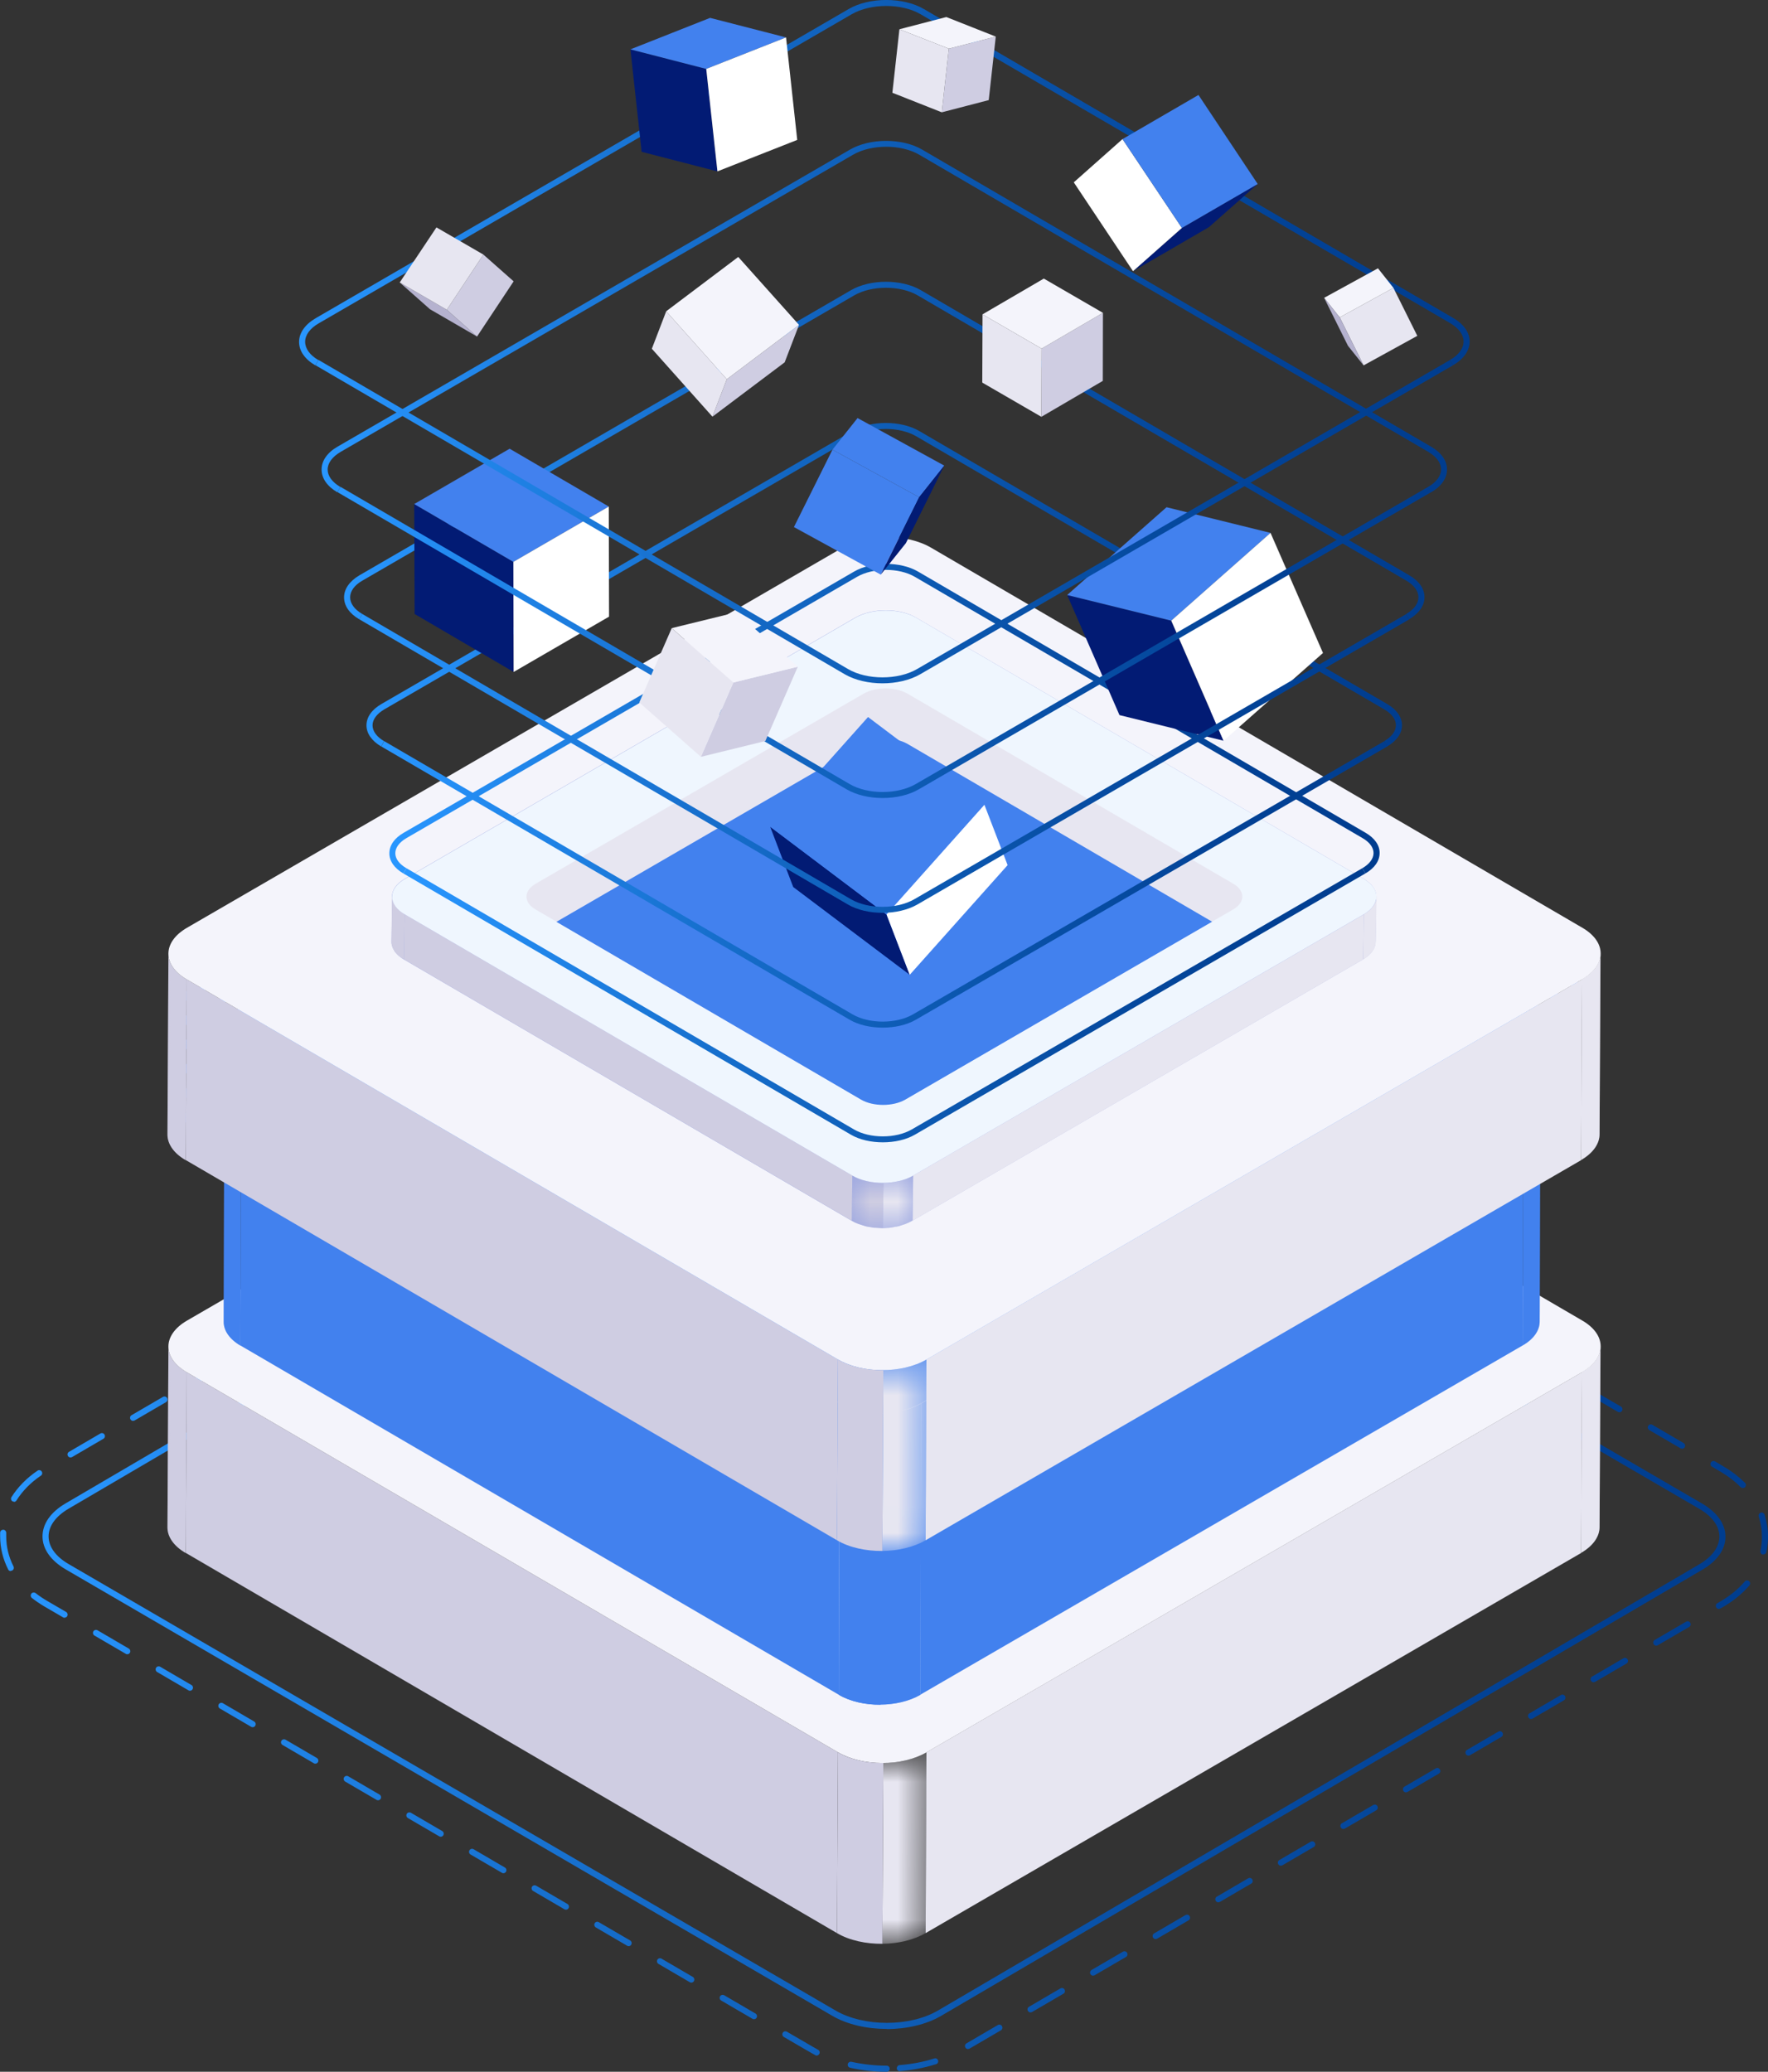<svg width="64" height="75" viewBox="0 0 64 75" fill="none" xmlns="http://www.w3.org/2000/svg">
<rect x="0" y="0" width="64" height="75" fill="#333333" stroke="none"/>
<g clip-path="url(#clip0_914_4564)">
<path d="M32.097 75C31.648 75 31.198 74.95 30.773 74.854C30.713 74.839 30.678 74.784 30.688 74.724C30.703 74.664 30.758 74.628 30.818 74.638C31.228 74.729 31.657 74.779 32.097 74.779C32.157 74.779 32.207 74.829 32.207 74.889C32.207 74.95 32.157 75 32.097 75ZM32.572 74.98C32.517 74.98 32.467 74.935 32.462 74.879C32.462 74.819 32.502 74.764 32.562 74.759C33.002 74.724 33.427 74.644 33.822 74.518C33.882 74.498 33.942 74.533 33.957 74.588C33.977 74.644 33.942 74.709 33.887 74.724C33.472 74.854 33.032 74.94 32.577 74.975C32.577 74.975 32.572 74.975 32.567 74.975L32.572 74.98ZM29.563 74.413C29.563 74.413 29.528 74.413 29.513 74.397C29.463 74.372 29.408 74.342 29.358 74.312L28.374 73.74C28.324 73.71 28.304 73.645 28.334 73.589C28.364 73.539 28.429 73.519 28.484 73.549L29.468 74.121C29.518 74.151 29.563 74.177 29.613 74.202C29.668 74.232 29.688 74.297 29.658 74.352C29.638 74.388 29.598 74.413 29.563 74.413ZM35.041 74.177C35.001 74.177 34.966 74.157 34.946 74.121C34.916 74.071 34.931 74.001 34.986 73.971L36.121 73.308C36.171 73.278 36.241 73.293 36.271 73.348C36.301 73.399 36.286 73.469 36.231 73.499L35.096 74.162C35.096 74.162 35.061 74.177 35.041 74.177ZM27.294 73.097C27.294 73.097 27.259 73.097 27.239 73.082L26.105 72.42C26.055 72.39 26.035 72.324 26.065 72.269C26.095 72.219 26.16 72.199 26.215 72.229L27.349 72.892C27.399 72.922 27.419 72.987 27.389 73.042C27.369 73.077 27.334 73.097 27.294 73.097ZM37.305 72.851C37.265 72.851 37.23 72.831 37.21 72.796C37.18 72.746 37.195 72.676 37.25 72.646L38.385 71.983C38.435 71.953 38.505 71.968 38.535 72.023C38.565 72.073 38.55 72.144 38.495 72.174L37.36 72.836C37.36 72.836 37.325 72.851 37.305 72.851ZM25.025 71.772C25.025 71.772 24.99 71.772 24.97 71.757L23.836 71.094C23.786 71.064 23.766 70.999 23.796 70.944C23.826 70.894 23.891 70.874 23.945 70.904L25.08 71.566C25.13 71.597 25.15 71.662 25.12 71.717C25.1 71.752 25.065 71.772 25.025 71.772ZM39.569 71.521C39.529 71.521 39.495 71.501 39.474 71.466C39.444 71.416 39.459 71.346 39.514 71.315L40.649 70.653C40.699 70.623 40.769 70.638 40.799 70.693C40.829 70.743 40.814 70.813 40.759 70.844L39.624 71.506C39.624 71.506 39.589 71.521 39.569 71.521ZM22.756 70.452C22.756 70.452 22.721 70.452 22.701 70.437L21.567 69.774C21.517 69.744 21.497 69.679 21.526 69.624C21.556 69.573 21.621 69.553 21.676 69.584L22.811 70.246C22.861 70.276 22.881 70.342 22.851 70.397C22.831 70.432 22.796 70.452 22.756 70.452ZM41.834 70.196C41.794 70.196 41.759 70.176 41.739 70.141C41.709 70.091 41.724 70.02 41.779 69.99L42.913 69.328C42.963 69.297 43.033 69.312 43.063 69.368C43.093 69.418 43.078 69.488 43.023 69.518L41.889 70.181C41.889 70.181 41.853 70.196 41.834 70.196ZM20.487 69.132C20.487 69.132 20.452 69.132 20.432 69.117L19.297 68.454C19.247 68.424 19.227 68.359 19.257 68.303C19.287 68.253 19.352 68.233 19.407 68.263L20.542 68.926C20.592 68.956 20.612 69.021 20.582 69.077C20.562 69.112 20.527 69.132 20.487 69.132ZM44.103 68.866C44.063 68.866 44.028 68.846 44.008 68.811C43.978 68.76 43.993 68.69 44.048 68.66L45.182 67.997C45.232 67.967 45.302 67.982 45.332 68.037C45.362 68.088 45.347 68.158 45.292 68.188L44.158 68.851C44.158 68.851 44.123 68.866 44.103 68.866ZM18.223 67.812C18.223 67.812 18.188 67.812 18.168 67.796L17.033 67.134C16.983 67.104 16.963 67.039 16.993 66.983C17.023 66.933 17.088 66.913 17.143 66.943L18.278 67.606C18.328 67.636 18.348 67.701 18.318 67.756C18.298 67.791 18.263 67.812 18.223 67.812ZM46.367 67.54C46.327 67.54 46.292 67.52 46.272 67.485C46.242 67.435 46.257 67.365 46.312 67.335L47.446 66.672C47.496 66.642 47.566 66.657 47.596 66.712C47.626 66.767 47.611 66.833 47.556 66.863L46.422 67.525C46.422 67.525 46.387 67.54 46.367 67.54ZM15.954 66.491C15.954 66.491 15.919 66.491 15.899 66.476L14.764 65.814C14.714 65.784 14.694 65.718 14.724 65.663C14.754 65.613 14.819 65.593 14.874 65.623L16.009 66.286C16.059 66.316 16.079 66.381 16.049 66.436C16.029 66.471 15.994 66.491 15.954 66.491ZM48.631 66.21C48.591 66.21 48.556 66.19 48.536 66.155C48.506 66.105 48.521 66.035 48.576 66.004L49.711 65.342C49.76 65.312 49.83 65.327 49.86 65.382C49.89 65.432 49.875 65.502 49.82 65.533L48.686 66.195C48.686 66.195 48.651 66.21 48.631 66.21ZM13.684 65.171C13.684 65.171 13.65 65.171 13.63 65.156L12.495 64.494C12.445 64.463 12.425 64.398 12.455 64.343C12.485 64.293 12.55 64.273 12.605 64.303L13.739 64.965C13.79 64.996 13.809 65.061 13.78 65.116C13.759 65.151 13.725 65.171 13.684 65.171ZM50.895 64.885C50.855 64.885 50.82 64.865 50.8 64.83C50.77 64.78 50.785 64.709 50.84 64.679L51.975 64.017C52.025 63.987 52.094 64.002 52.124 64.057C52.154 64.107 52.139 64.177 52.084 64.207L50.95 64.87C50.95 64.87 50.915 64.885 50.895 64.885ZM11.415 63.846C11.415 63.846 11.38 63.846 11.36 63.831L10.226 63.168C10.176 63.138 10.156 63.073 10.186 63.018C10.216 62.968 10.281 62.947 10.336 62.978L11.47 63.64C11.52 63.67 11.54 63.736 11.51 63.791C11.49 63.826 11.455 63.846 11.415 63.846ZM53.159 63.555C53.119 63.555 53.084 63.535 53.064 63.5C53.034 63.449 53.049 63.379 53.104 63.349L54.239 62.686C54.289 62.656 54.359 62.671 54.389 62.727C54.419 62.777 54.404 62.847 54.349 62.877L53.214 63.54C53.214 63.54 53.179 63.555 53.159 63.555ZM9.146 62.526C9.146 62.526 9.111 62.526 9.091 62.511L7.957 61.848C7.907 61.818 7.887 61.753 7.917 61.698C7.947 61.647 8.012 61.627 8.067 61.657L9.201 62.32C9.251 62.35 9.271 62.415 9.241 62.471C9.221 62.506 9.186 62.526 9.146 62.526ZM55.423 62.23C55.383 62.23 55.348 62.21 55.328 62.174C55.298 62.124 55.313 62.054 55.368 62.024L56.503 61.361C56.553 61.331 56.623 61.346 56.653 61.401C56.683 61.452 56.668 61.522 56.613 61.552L55.478 62.215C55.478 62.215 55.443 62.23 55.423 62.23ZM6.877 61.206C6.877 61.206 6.842 61.206 6.822 61.191L5.688 60.528C5.638 60.498 5.618 60.433 5.648 60.377C5.678 60.327 5.743 60.307 5.798 60.337L6.932 61C6.982 61.03 7.002 61.095 6.972 61.15C6.952 61.185 6.917 61.206 6.877 61.206ZM57.687 60.899C57.647 60.899 57.612 60.879 57.592 60.844C57.562 60.794 57.577 60.724 57.632 60.694L58.767 60.031C58.817 60.001 58.887 60.016 58.917 60.071C58.947 60.121 58.932 60.192 58.877 60.222L57.742 60.884C57.742 60.884 57.707 60.899 57.687 60.899ZM4.608 59.885C4.608 59.885 4.573 59.885 4.553 59.87L3.419 59.208C3.369 59.178 3.349 59.112 3.379 59.057C3.409 59.007 3.474 58.987 3.529 59.017L4.663 59.68C4.713 59.71 4.733 59.775 4.703 59.83C4.683 59.865 4.648 59.885 4.608 59.885ZM59.956 59.574C59.916 59.574 59.882 59.554 59.861 59.519C59.831 59.469 59.846 59.398 59.901 59.368L61.036 58.706C61.086 58.676 61.156 58.691 61.186 58.746C61.216 58.796 61.201 58.866 61.146 58.897L60.011 59.559C60.011 59.559 59.977 59.574 59.956 59.574ZM2.339 58.565C2.339 58.565 2.304 58.565 2.284 58.55L1.604 58.154C1.444 58.058 1.294 57.958 1.154 57.847C1.109 57.812 1.099 57.742 1.134 57.692C1.169 57.647 1.239 57.637 1.289 57.672C1.419 57.772 1.564 57.873 1.714 57.958L2.394 58.354C2.444 58.385 2.464 58.45 2.434 58.505C2.414 58.54 2.379 58.56 2.339 58.56V58.565ZM62.221 58.244C62.181 58.244 62.146 58.224 62.126 58.189C62.096 58.139 62.111 58.068 62.166 58.038L62.295 57.963C62.635 57.762 62.925 57.526 63.16 57.25C63.2 57.205 63.27 57.2 63.315 57.24C63.36 57.28 63.365 57.35 63.325 57.396C63.075 57.687 62.765 57.943 62.406 58.154L62.276 58.229C62.276 58.229 62.241 58.244 62.221 58.244ZM0.39 56.874C0.35 56.874 0.31 56.853 0.295 56.813C0.105 56.437 0.005 56.035 0.005 55.619C0.005 55.574 0.005 55.528 0.005 55.483C0.005 55.423 0.055 55.378 0.12 55.378C0.18 55.378 0.225 55.433 0.225 55.493C0.225 55.533 0.225 55.574 0.225 55.614C0.225 55.995 0.315 56.362 0.49 56.708C0.515 56.763 0.495 56.828 0.44 56.853C0.425 56.864 0.405 56.864 0.39 56.864V56.874ZM63.835 56.276C63.835 56.276 63.82 56.276 63.81 56.276C63.75 56.261 63.715 56.206 63.725 56.146C63.765 55.975 63.78 55.799 63.78 55.624C63.78 55.378 63.74 55.137 63.665 54.901C63.645 54.841 63.68 54.78 63.735 54.76C63.795 54.74 63.855 54.775 63.875 54.831C63.955 55.087 64 55.353 64 55.619C64 55.809 63.98 56 63.94 56.186C63.93 56.236 63.885 56.271 63.835 56.271V56.276ZM0.51 54.364C0.51 54.364 0.47 54.359 0.45 54.349C0.4 54.319 0.385 54.248 0.415 54.198C0.645 53.832 0.965 53.505 1.359 53.239C1.409 53.204 1.479 53.219 1.509 53.269C1.544 53.32 1.529 53.39 1.479 53.42C1.109 53.671 0.81 53.977 0.595 54.319C0.575 54.354 0.54 54.369 0.505 54.369L0.51 54.364ZM63.09 53.867C63.06 53.867 63.035 53.857 63.01 53.837C62.805 53.626 62.56 53.44 62.286 53.279L61.971 53.094C61.921 53.064 61.901 52.998 61.931 52.943C61.961 52.893 62.026 52.873 62.081 52.903L62.395 53.089C62.685 53.259 62.945 53.46 63.17 53.681C63.21 53.726 63.21 53.791 63.17 53.837C63.15 53.857 63.12 53.867 63.095 53.867H63.09ZM2.554 52.762C2.514 52.762 2.479 52.742 2.459 52.707C2.429 52.657 2.444 52.587 2.499 52.557L3.633 51.894C3.683 51.864 3.753 51.879 3.783 51.934C3.813 51.984 3.798 52.055 3.743 52.085L2.609 52.747C2.609 52.747 2.574 52.762 2.554 52.762ZM60.891 52.446C60.891 52.446 60.856 52.446 60.836 52.431L59.702 51.769C59.652 51.738 59.632 51.673 59.662 51.618C59.692 51.568 59.757 51.548 59.812 51.578L60.946 52.24C60.996 52.27 61.016 52.336 60.986 52.391C60.966 52.426 60.931 52.446 60.891 52.446ZM4.818 51.437C4.778 51.437 4.743 51.417 4.723 51.382C4.693 51.332 4.708 51.261 4.763 51.231L5.898 50.569C5.948 50.539 6.018 50.554 6.048 50.609C6.078 50.659 6.063 50.729 6.008 50.76L4.873 51.422C4.873 51.422 4.838 51.437 4.818 51.437ZM58.622 51.126C58.622 51.126 58.587 51.126 58.567 51.111L57.432 50.448C57.383 50.418 57.362 50.353 57.392 50.298C57.422 50.248 57.487 50.227 57.542 50.258L58.677 50.92C58.727 50.95 58.747 51.016 58.717 51.071C58.697 51.106 58.662 51.126 58.622 51.126ZM7.082 50.107C7.042 50.107 7.007 50.087 6.987 50.052C6.957 50.002 6.972 49.931 7.027 49.901L8.162 49.239C8.212 49.208 8.282 49.224 8.312 49.279C8.342 49.329 8.327 49.399 8.272 49.429L7.137 50.092C7.137 50.092 7.102 50.107 7.082 50.107ZM56.353 49.806C56.353 49.806 56.318 49.806 56.298 49.791L55.163 49.128C55.113 49.098 55.093 49.033 55.123 48.977C55.153 48.927 55.218 48.907 55.273 48.937L56.408 49.6C56.458 49.63 56.478 49.695 56.448 49.751C56.428 49.786 56.393 49.806 56.353 49.806ZM9.351 48.782C9.311 48.782 9.276 48.762 9.256 48.727C9.226 48.676 9.241 48.606 9.296 48.576L10.431 47.913C10.481 47.883 10.551 47.898 10.581 47.953C10.611 48.004 10.596 48.074 10.541 48.104L9.406 48.767C9.406 48.767 9.371 48.782 9.351 48.782ZM54.084 48.486C54.084 48.486 54.049 48.486 54.029 48.471L52.894 47.808C52.844 47.778 52.824 47.713 52.854 47.657C52.884 47.607 52.949 47.587 53.004 47.617L54.139 48.28C54.189 48.31 54.209 48.375 54.179 48.43C54.159 48.465 54.124 48.486 54.084 48.486ZM11.615 47.452C11.575 47.452 11.54 47.431 11.52 47.396C11.49 47.346 11.505 47.276 11.56 47.246L12.695 46.583C12.745 46.553 12.815 46.568 12.845 46.623C12.875 46.673 12.86 46.744 12.805 46.774L11.67 47.437C11.67 47.437 11.635 47.452 11.615 47.452ZM51.815 47.165C51.815 47.165 51.78 47.165 51.76 47.15L50.625 46.488C50.575 46.458 50.555 46.392 50.585 46.337C50.615 46.287 50.68 46.267 50.735 46.297L51.87 46.96C51.92 46.99 51.94 47.055 51.91 47.11C51.89 47.145 51.855 47.165 51.815 47.165ZM13.88 46.126C13.839 46.126 13.805 46.106 13.784 46.071C13.755 46.021 13.77 45.951 13.825 45.92L14.959 45.258C15.009 45.228 15.079 45.243 15.109 45.298C15.139 45.348 15.124 45.419 15.069 45.449L13.934 46.111C13.934 46.111 13.899 46.126 13.88 46.126ZM49.545 45.84C49.545 45.84 49.511 45.84 49.491 45.825L48.356 45.163C48.306 45.132 48.286 45.067 48.316 45.012C48.346 44.962 48.411 44.942 48.466 44.972L49.6 45.634C49.651 45.664 49.67 45.73 49.641 45.785C49.62 45.82 49.586 45.84 49.545 45.84ZM16.144 44.796C16.104 44.796 16.069 44.776 16.049 44.741C16.019 44.691 16.034 44.62 16.089 44.59L17.223 43.928C17.273 43.898 17.343 43.913 17.373 43.968C17.403 44.018 17.388 44.088 17.333 44.118L16.199 44.781C16.199 44.781 16.164 44.796 16.144 44.796ZM47.276 44.52C47.276 44.52 47.241 44.52 47.221 44.505L46.087 43.842C46.037 43.812 46.017 43.747 46.047 43.692C46.077 43.642 46.142 43.621 46.197 43.652L47.331 44.314C47.381 44.344 47.401 44.41 47.371 44.465C47.351 44.5 47.316 44.52 47.276 44.52ZM18.408 43.471C18.368 43.471 18.333 43.451 18.313 43.416C18.283 43.365 18.298 43.295 18.353 43.265L19.487 42.602C19.537 42.572 19.607 42.587 19.637 42.643C19.667 42.693 19.652 42.763 19.597 42.793L18.463 43.456C18.463 43.456 18.428 43.471 18.408 43.471ZM45.007 43.2C45.007 43.2 44.972 43.2 44.952 43.185L43.818 42.522C43.768 42.492 43.748 42.427 43.778 42.371C43.808 42.321 43.873 42.301 43.928 42.331L45.062 42.994C45.112 43.024 45.132 43.089 45.102 43.145C45.082 43.18 45.047 43.2 45.007 43.2ZM20.672 42.141C20.632 42.141 20.597 42.121 20.577 42.085C20.547 42.035 20.562 41.965 20.617 41.935L21.751 41.272C21.801 41.242 21.871 41.257 21.901 41.312C21.931 41.363 21.916 41.433 21.861 41.463L20.727 42.126C20.727 42.126 20.692 42.141 20.672 42.141ZM42.738 41.88C42.738 41.88 42.703 41.88 42.683 41.865L41.549 41.202C41.499 41.172 41.479 41.107 41.509 41.051C41.539 41.001 41.604 40.981 41.659 41.011L42.793 41.674C42.843 41.704 42.863 41.769 42.833 41.824C42.813 41.859 42.778 41.88 42.738 41.88ZM22.936 40.815C22.896 40.815 22.861 40.795 22.841 40.76C22.811 40.71 22.826 40.64 22.881 40.61L24.015 39.947C24.066 39.917 24.136 39.932 24.165 39.987C24.195 40.037 24.18 40.108 24.125 40.138L22.991 40.8C22.991 40.8 22.956 40.815 22.936 40.815ZM40.469 40.559C40.469 40.559 40.434 40.559 40.414 40.544L39.279 39.882C39.23 39.852 39.21 39.786 39.24 39.731C39.27 39.681 39.334 39.661 39.389 39.691L40.524 40.354C40.574 40.384 40.594 40.449 40.564 40.504C40.544 40.539 40.509 40.559 40.469 40.559ZM25.205 39.485C25.165 39.485 25.13 39.465 25.11 39.43C25.08 39.38 25.095 39.309 25.15 39.279L26.285 38.617C26.335 38.587 26.405 38.602 26.435 38.657C26.465 38.707 26.45 38.777 26.395 38.807L25.26 39.47C25.26 39.47 25.225 39.485 25.205 39.485ZM38.205 39.234C38.205 39.234 38.17 39.234 38.15 39.219L37.015 38.556C36.965 38.526 36.946 38.461 36.975 38.406C37.005 38.356 37.07 38.336 37.125 38.366L38.26 39.028C38.31 39.059 38.33 39.124 38.3 39.179C38.28 39.214 38.245 39.234 38.205 39.234ZM27.469 38.16C27.429 38.16 27.394 38.14 27.374 38.105C27.344 38.055 27.359 37.984 27.414 37.954L28.549 37.292C28.599 37.261 28.669 37.276 28.699 37.332C28.729 37.382 28.714 37.452 28.659 37.482L27.524 38.145C27.524 38.145 27.489 38.16 27.469 38.16ZM35.936 37.914C35.936 37.914 35.901 37.914 35.881 37.899L34.746 37.236C34.696 37.206 34.676 37.141 34.706 37.086C34.736 37.036 34.801 37.016 34.856 37.046L35.991 37.708C36.041 37.738 36.061 37.804 36.031 37.859C36.011 37.894 35.976 37.914 35.936 37.914ZM29.753 36.87C29.708 36.87 29.668 36.845 29.653 36.8C29.628 36.744 29.653 36.679 29.713 36.654C30.113 36.488 30.543 36.373 31.003 36.303C31.063 36.293 31.118 36.333 31.128 36.393C31.138 36.453 31.098 36.508 31.038 36.519C30.598 36.584 30.183 36.694 29.803 36.855C29.788 36.86 29.773 36.865 29.763 36.865L29.753 36.87ZM33.612 36.709C33.612 36.709 33.592 36.709 33.582 36.709C33.182 36.589 32.757 36.508 32.317 36.478C32.257 36.478 32.212 36.423 32.217 36.363C32.217 36.303 32.272 36.252 32.332 36.263C32.787 36.293 33.227 36.373 33.642 36.498C33.702 36.519 33.732 36.579 33.717 36.634C33.702 36.679 33.657 36.714 33.612 36.714V36.709Z" fill="url(#paint0_linear_914_4564)"/>
<path d="M32.097 73.449C31.387 73.449 30.678 73.293 30.133 72.977L2.379 56.813C1.839 56.497 1.539 56.075 1.539 55.619C1.539 55.162 1.834 54.74 2.374 54.424L29.933 38.27C31.017 37.638 32.782 37.633 33.866 38.27L61.621 54.434C62.16 54.75 62.46 55.172 62.46 55.629C62.46 56.086 62.165 56.507 61.626 56.823L34.066 72.977C33.522 73.293 32.812 73.454 32.097 73.454V73.449ZM31.902 38.009C31.227 38.009 30.553 38.16 30.043 38.461L2.484 54.615C2.014 54.891 1.759 55.247 1.759 55.619C1.759 55.995 2.019 56.352 2.489 56.623L30.243 72.781C31.267 73.379 32.937 73.379 33.956 72.781L61.516 56.628C61.985 56.352 62.24 55.995 62.24 55.624C62.24 55.247 61.98 54.891 61.511 54.62L33.757 38.456C33.247 38.16 32.572 38.009 31.902 38.009Z" fill="url(#paint1_linear_914_4564)"/>
<path d="M55.401 39.68L46.003 45.138L46.113 45.329L55.511 39.871L55.401 39.68Z" fill="url(#paint2_linear_914_4564)"/>
<path d="M56.422 39.224C55.998 38.978 55.308 38.978 54.883 39.224C54.458 39.47 54.458 39.872 54.883 40.118C55.308 40.364 55.998 40.364 56.422 40.118C56.847 39.872 56.847 39.47 56.422 39.224Z" fill="url(#paint3_linear_914_4564)"/>
<path d="M11.065 39.064C11.29 38.933 11.405 38.757 11.405 38.587L11.385 31.835C11.385 32.006 11.27 32.182 11.045 32.312" fill="#E7E6F1"/>
<path d="M11.04 31.353C11.5 31.619 11.5 32.051 11.045 32.312L11.04 31.353Z" fill="white"/>
<path d="M6.832 36.167L6.537 36.338V35.996L6.832 35.831V36.167Z" fill="#4281EE"/>
<path d="M7.542 35.755L7.247 35.926V35.59L7.542 35.419V35.755Z" fill="#4281EE"/>
<path d="M8.247 35.349L7.957 35.515V35.178L8.247 35.008V35.349Z" fill="#4281EE"/>
<path d="M8.956 34.937L8.661 35.108V34.767L8.956 34.596V34.937Z" fill="#4281EE"/>
<path d="M9.666 34.526L9.371 34.696V34.355L9.666 34.184V34.526Z" fill="#4281EE"/>
<path d="M10.371 34.114L10.081 34.285V33.944L10.371 33.778V34.114Z" fill="#4281EE"/>
<path d="M6.832 37.051L6.537 37.217V36.88L6.832 36.709V37.051Z" fill="#4281EE"/>
<path d="M7.542 36.639L7.247 36.81V36.468L7.542 36.298V36.639Z" fill="#4281EE"/>
<path d="M8.247 36.228L7.957 36.398V36.057L8.247 35.886V36.228Z" fill="#4281EE"/>
<path d="M8.956 35.816L8.661 35.986V35.645L8.956 35.48V35.816Z" fill="#4281EE"/>
<path d="M9.666 35.404L9.371 35.575V35.239L9.666 35.068V35.404Z" fill="#4281EE"/>
<path d="M10.371 34.998L10.081 35.163V34.827L10.371 34.656V34.998Z" fill="#4281EE"/>
<path d="M6.832 37.929L6.537 38.1V37.759L6.832 37.588V37.929Z" fill="#4281EE"/>
<path d="M7.542 37.518L7.247 37.688V37.347L7.542 37.176V37.518Z" fill="#4281EE"/>
<path d="M8.247 37.106L7.957 37.276V36.935L8.247 36.77V37.106Z" fill="#4281EE"/>
<path d="M8.956 36.699L8.661 36.865V36.529L8.956 36.358V36.699Z" fill="#4281EE"/>
<path d="M9.666 36.288L9.371 36.458V36.117L9.666 35.946V36.288Z" fill="#4281EE"/>
<path d="M10.371 35.876L10.081 36.047V35.705L10.371 35.535V35.876Z" fill="#4281EE"/>
<path d="M6.832 38.807L6.537 38.978V38.637L6.832 38.471V38.807Z" fill="#4281EE"/>
<path d="M7.542 38.396L7.247 38.567V38.23L7.542 38.06V38.396Z" fill="#4281EE"/>
<path d="M8.247 37.989L7.957 38.16V37.819L8.247 37.648V37.989Z" fill="#4281EE"/>
<path d="M8.956 37.578L8.661 37.748V37.407L8.956 37.236V37.578Z" fill="#4281EE"/>
<path d="M9.666 37.166L9.371 37.337V36.995L9.666 36.825V37.166Z" fill="#4281EE"/>
<path d="M10.371 36.755L10.081 36.925V36.589L10.371 36.418V36.755Z" fill="#4281EE"/>
<path d="M6.832 39.691L6.537 39.857V39.52L6.832 39.35V39.691Z" fill="#4281EE"/>
<path d="M7.542 39.28L7.247 39.45V39.109L7.542 38.938V39.28Z" fill="#4281EE"/>
<path d="M8.247 38.868L7.957 39.039V38.697L8.247 38.527V38.868Z" fill="#4281EE"/>
<path d="M8.956 38.456L8.661 38.627V38.285L8.956 38.12V38.456Z" fill="#4281EE"/>
<path d="M9.666 38.045L9.371 38.215V37.879L9.666 37.708V38.045Z" fill="#4281EE"/>
<path d="M10.371 37.638L10.081 37.804V37.467L10.371 37.297V37.638Z" fill="#4281EE"/>
<path d="M6.832 40.57L6.537 40.74V40.399L6.832 40.228V40.57Z" fill="#4281EE"/>
<path d="M7.542 40.158L7.247 40.329V39.987L7.542 39.817V40.158Z" fill="#4281EE"/>
<path d="M8.247 39.746L7.957 39.917V39.576L8.247 39.41V39.746Z" fill="#4281EE"/>
<path d="M8.956 39.34L8.661 39.505V39.169L8.956 38.998V39.34Z" fill="#4281EE"/>
<path d="M9.666 38.928L9.371 39.099V38.757L9.666 38.587V38.928Z" fill="#4281EE"/>
<path d="M10.371 38.516L10.081 38.687V38.346L10.371 38.175V38.516Z" fill="#4281EE"/>
<path d="M57.518 36.042L57.807 36.212V35.871L57.518 35.705V36.042Z" fill="#4281EE"/>
<path d="M56.808 35.63L57.102 35.801V35.464L56.808 35.294V35.63Z" fill="#4281EE"/>
<path d="M56.103 35.223L56.393 35.389V35.053L56.103 34.882V35.223Z" fill="#4281EE"/>
<path d="M55.394 34.812L55.683 34.983V34.641L55.394 34.471V34.812Z" fill="#4281EE"/>
<path d="M54.684 34.4L54.978 34.571V34.23L54.684 34.059V34.4Z" fill="#4281EE"/>
<path d="M53.98 33.989L54.269 34.159V33.823L53.98 33.652V33.989Z" fill="#4281EE"/>
<path d="M53.27 33.582L53.564 33.748V33.411L53.27 33.241V33.582Z" fill="#4281EE"/>
<path d="M52.56 33.17L52.855 33.341V33L52.56 32.829V33.17Z" fill="#4281EE"/>
<path d="M57.518 36.925L57.807 37.091V36.755L57.518 36.584V36.925Z" fill="#4281EE"/>
<path d="M56.808 36.514L57.102 36.684V36.343L56.808 36.172V36.514Z" fill="#4281EE"/>
<path d="M56.103 36.102L56.393 36.273V35.931L56.103 35.761V36.102Z" fill="#4281EE"/>
<path d="M55.394 35.69L55.683 35.861V35.52L55.394 35.354V35.69Z" fill="#4281EE"/>
<path d="M54.684 35.279L54.978 35.449V35.113L54.684 34.942V35.279Z" fill="#4281EE"/>
<path d="M53.98 34.872L54.269 35.038V34.701L53.98 34.531V34.872Z" fill="#4281EE"/>
<path d="M53.27 34.461L53.564 34.631V34.29L53.27 34.119V34.461Z" fill="#4281EE"/>
<path d="M52.56 34.049L52.855 34.219V33.878L52.56 33.708V34.049Z" fill="#4281EE"/>
<path d="M57.518 37.804L57.807 37.974V37.633L57.518 37.462V37.804Z" fill="#4281EE"/>
<path d="M56.808 37.392L57.102 37.563V37.221L56.808 37.051V37.392Z" fill="#4281EE"/>
<path d="M56.103 36.98L56.393 37.151V36.815L56.103 36.644V36.98Z" fill="#4281EE"/>
<path d="M55.394 36.574L55.683 36.739V36.403L55.394 36.232V36.574Z" fill="#4281EE"/>
<path d="M54.684 36.162L54.978 36.333V35.992L54.684 35.821V36.162Z" fill="#4281EE"/>
<path d="M53.98 35.751L54.269 35.921V35.58L53.98 35.409V35.751Z" fill="#4281EE"/>
<path d="M53.27 35.339L53.564 35.51V35.168L53.27 35.003V35.339Z" fill="#4281EE"/>
<path d="M52.56 34.927L52.855 35.098V34.762L52.56 34.591V34.927Z" fill="#4281EE"/>
<path d="M57.518 38.682L57.807 38.853V38.511L57.518 38.346V38.682Z" fill="#4281EE"/>
<path d="M56.808 38.27L57.102 38.441V38.105L56.808 37.934V38.27Z" fill="#4281EE"/>
<path d="M56.103 37.864L56.393 38.029V37.693L56.103 37.523V37.864Z" fill="#4281EE"/>
<path d="M55.394 37.452L55.683 37.623V37.282L55.394 37.111V37.452Z" fill="#4281EE"/>
<path d="M54.684 37.041L54.978 37.211V36.87L54.684 36.699V37.041Z" fill="#4281EE"/>
<path d="M53.98 36.629L54.269 36.8V36.463L53.98 36.293V36.629Z" fill="#4281EE"/>
<path d="M53.27 36.222L53.564 36.388V36.052L53.27 35.881V36.222Z" fill="#4281EE"/>
<path d="M52.56 35.811L52.855 35.981V35.64L52.56 35.469V35.811Z" fill="#4281EE"/>
<path d="M57.518 39.566L57.807 39.731V39.395L57.518 39.224V39.566Z" fill="#4281EE"/>
<path d="M56.808 39.154L57.102 39.325V38.983L56.808 38.813V39.154Z" fill="#4281EE"/>
<path d="M56.103 38.742L56.393 38.913V38.572L56.103 38.401V38.742Z" fill="#4281EE"/>
<path d="M55.394 38.331L55.683 38.501V38.16L55.394 37.994V38.331Z" fill="#4281EE"/>
<path d="M54.684 37.919L54.978 38.09V37.753L54.684 37.583V37.919Z" fill="#4281EE"/>
<path d="M53.98 37.513L54.269 37.683V37.342L53.98 37.171V37.513Z" fill="#4281EE"/>
<path d="M53.27 37.101L53.564 37.272V36.93L53.27 36.76V37.101Z" fill="#4281EE"/>
<path d="M52.56 36.689L52.855 36.86V36.519L52.56 36.348V36.689Z" fill="#4281EE"/>
<path d="M57.518 40.444L57.807 40.615V40.273L57.518 40.103V40.444Z" fill="#4281EE"/>
<path d="M56.808 40.032L57.102 40.203V39.862L56.808 39.691V40.032Z" fill="#4281EE"/>
<path d="M56.103 39.621L56.393 39.791V39.455L56.103 39.284V39.621Z" fill="#4281EE"/>
<path d="M55.394 39.214L55.683 39.38V39.044L55.394 38.873V39.214Z" fill="#4281EE"/>
<path d="M54.684 38.803L54.978 38.973V38.632L54.684 38.461V38.803Z" fill="#4281EE"/>
<path d="M53.98 38.391L54.269 38.562V38.22L53.98 38.05V38.391Z" fill="#4281EE"/>
<path d="M53.27 37.979L53.564 38.15V37.809L53.27 37.643V37.979Z" fill="#4281EE"/>
<path d="M52.56 37.568L52.855 37.738V37.402L52.56 37.231V37.568Z" fill="#4281EE"/>
<path d="M6.097 48.747L6.062 55.293C6.062 55.629 6.282 55.965 6.722 56.221L6.757 49.675C6.317 49.419 6.097 49.083 6.097 48.747Z" fill="#CFCDE2"/>
<mask id="mask0_914_4564" style="mask-type:luminance" maskUnits="userSpaceOnUse" x="6" y="48" width="1" height="9">
<path d="M6.097 48.747L6.062 55.293C6.062 55.629 6.282 55.965 6.722 56.221L6.757 49.675C6.317 49.419 6.097 49.083 6.097 48.747Z" fill="white"/>
</mask>
<g mask="url(#mask0_914_4564)">
<path d="M6.097 48.747L6.062 55.293C6.062 55.398 6.082 55.503 6.127 55.604L6.162 49.058C6.117 48.958 6.097 48.852 6.097 48.747Z" fill="#CFCDE2"/>
<path d="M6.163 49.058L6.128 55.604C6.223 55.83 6.423 56.041 6.723 56.221L6.758 49.675C6.458 49.5 6.258 49.284 6.163 49.058Z" fill="#CFCDE2"/>
</g>
<path d="M57.902 55.277L57.937 48.732C57.937 49.073 57.717 49.409 57.267 49.67L57.232 56.216C57.677 55.955 57.902 55.619 57.902 55.277Z" fill="#E7E6F1"/>
<mask id="mask1_914_4564" style="mask-type:luminance" maskUnits="userSpaceOnUse" x="57" y="48" width="1" height="9">
<path d="M57.902 55.277L57.937 48.732C57.937 49.073 57.717 49.409 57.267 49.67L57.232 56.216C57.677 55.955 57.902 55.619 57.902 55.277Z" fill="white"/>
</mask>
<g mask="url(#mask1_914_4564)">
<path d="M57.267 49.675L57.232 56.221C57.677 55.96 57.902 55.624 57.902 55.283L57.937 48.737C57.937 49.078 57.717 49.414 57.267 49.675Z" fill="#E7E6F1"/>
</g>
<path d="M6.758 49.675L6.723 56.216L30.298 69.98L30.333 63.434L6.758 49.675Z" fill="#CFCDE2"/>
<path d="M33.537 63.434L33.507 69.98L57.233 56.221L57.268 49.675L33.537 63.434Z" fill="#E7E6F1"/>
<mask id="mask2_914_4564" style="mask-type:luminance" maskUnits="userSpaceOnUse" x="30" y="63" width="4" height="8">
<path d="M30.333 63.435L30.298 69.98C31.183 70.497 32.617 70.497 33.507 69.98L33.542 63.435C32.652 63.952 31.218 63.952 30.333 63.435Z" fill="white"/>
</mask>
<g mask="url(#mask2_914_4564)">
<path d="M31.977 63.821L31.942 70.367C32.507 70.362 33.072 70.231 33.507 69.98L33.542 63.435C33.107 63.686 32.542 63.816 31.977 63.821Z" fill="#E7E6F1"/>
</g>
<path d="M6.767 47.808C5.877 48.325 5.872 49.158 6.757 49.675L30.333 63.434C31.218 63.952 32.652 63.952 33.542 63.434L57.272 49.675C58.162 49.158 58.167 48.325 57.282 47.808L33.706 34.049C32.822 33.532 31.387 33.532 30.498 34.049L6.767 47.808Z" fill="#F4F4FB"/>
<path d="M30.333 63.435L30.298 69.98C30.748 70.246 31.347 70.372 31.942 70.367L31.977 63.821C31.382 63.826 30.788 63.701 30.333 63.435Z" fill="#CFCDE2"/>
<path d="M8.127 37.307L8.097 47.858C8.097 48.164 8.302 48.476 8.701 48.712L8.731 38.16C8.327 37.924 8.127 37.618 8.127 37.307Z" fill="#4281EE"/>
<mask id="mask3_914_4564" style="mask-type:luminance" maskUnits="userSpaceOnUse" x="8" y="37" width="1" height="12">
<path d="M8.127 37.307L8.097 47.858C8.097 48.164 8.302 48.476 8.701 48.712L8.731 38.16C8.327 37.924 8.127 37.618 8.127 37.307Z" fill="white"/>
</mask>
<g mask="url(#mask3_914_4564)">
<path d="M8.127 37.307L8.097 47.858C8.097 47.953 8.117 48.049 8.157 48.144L8.187 37.593C8.147 37.497 8.127 37.402 8.127 37.307Z" fill="#4281EE"/>
<path d="M8.186 37.593L8.156 48.144C8.241 48.35 8.426 48.546 8.701 48.712L8.731 38.16C8.456 37.999 8.271 37.804 8.186 37.593Z" fill="#4281EE"/>
</g>
<path d="M55.733 47.843L55.763 37.292C55.763 37.603 55.558 37.919 55.148 38.155L55.118 48.707C55.528 48.471 55.733 48.154 55.733 47.843Z" fill="#4281EE"/>
<mask id="mask4_914_4564" style="mask-type:luminance" maskUnits="userSpaceOnUse" x="55" y="37" width="1" height="12">
<path d="M55.733 47.843L55.763 37.292C55.763 37.603 55.558 37.919 55.148 38.155L55.118 48.707C55.528 48.471 55.733 48.154 55.733 47.843Z" fill="white"/>
</mask>
<g mask="url(#mask4_914_4564)">
<path d="M55.153 38.16L55.123 48.712C55.533 48.476 55.738 48.16 55.738 47.848L55.768 37.297C55.768 37.608 55.563 37.924 55.153 38.16Z" fill="#4281EE"/>
</g>
<path d="M8.731 38.16L8.701 48.707L30.363 61.351L30.398 50.805L8.731 38.16Z" fill="#4281EE"/>
<path d="M33.342 50.805L33.312 61.351L55.118 48.707L55.153 38.16L33.342 50.805Z" fill="#4281EE"/>
<path d="M30.398 50.805L30.368 61.356C31.178 61.828 32.497 61.828 33.317 61.356L33.347 50.805C32.532 51.277 31.213 51.277 30.398 50.805Z" fill="#4281EE"/>
<mask id="mask5_914_4564" style="mask-type:luminance" maskUnits="userSpaceOnUse" x="30" y="50" width="4" height="12">
<path d="M30.398 50.805L30.368 61.356C31.178 61.828 32.497 61.828 33.317 61.356L33.347 50.805C32.532 51.277 31.213 51.277 30.398 50.805Z" fill="white"/>
</mask>
<g mask="url(#mask5_914_4564)">
<path d="M31.908 51.156L31.878 61.708C32.398 61.703 32.917 61.582 33.317 61.351L33.347 50.8C32.947 51.031 32.433 51.151 31.908 51.156Z" fill="#4281EE"/>
</g>
<path d="M8.741 36.443C7.926 36.915 7.921 37.683 8.731 38.155L30.398 50.8C31.207 51.272 32.527 51.272 33.346 50.8L55.153 38.155C55.968 37.683 55.973 36.915 55.163 36.438L33.496 23.794C32.687 23.322 31.367 23.322 30.548 23.794L8.741 36.438V36.443Z" fill="#4281EE"/>
<path d="M30.398 50.805L30.368 61.356C30.783 61.597 31.333 61.718 31.878 61.713L31.908 51.161C31.363 51.166 30.813 51.051 30.398 50.805Z" fill="#4281EE"/>
<path d="M6.097 34.526L6.062 41.072C6.062 41.408 6.282 41.744 6.722 42L6.757 35.455C6.317 35.199 6.097 34.862 6.097 34.526Z" fill="#CFCDE2"/>
<mask id="mask6_914_4564" style="mask-type:luminance" maskUnits="userSpaceOnUse" x="6" y="34" width="1" height="9">
<path d="M6.097 34.526L6.062 41.072C6.062 41.408 6.282 41.744 6.722 42L6.757 35.455C6.317 35.199 6.097 34.862 6.097 34.526Z" fill="white"/>
</mask>
<g mask="url(#mask6_914_4564)">
<path d="M6.097 34.526L6.062 41.072C6.062 41.177 6.082 41.282 6.127 41.383L6.162 34.837C6.117 34.737 6.097 34.631 6.097 34.526Z" fill="#CFCDE2"/>
<path d="M6.163 34.837L6.128 41.383C6.223 41.609 6.423 41.82 6.723 42L6.758 35.455C6.458 35.279 6.258 35.063 6.163 34.837Z" fill="#CFCDE2"/>
</g>
<path d="M57.902 41.056L57.937 34.511C57.937 34.852 57.717 35.188 57.267 35.449L57.232 41.995C57.677 41.734 57.902 41.398 57.902 41.056Z" fill="#E7E6F1"/>
<mask id="mask7_914_4564" style="mask-type:luminance" maskUnits="userSpaceOnUse" x="57" y="34" width="1" height="8">
<path d="M57.902 41.056L57.937 34.511C57.937 34.852 57.717 35.188 57.267 35.449L57.232 41.995C57.677 41.734 57.902 41.398 57.902 41.056Z" fill="white"/>
</mask>
<g mask="url(#mask7_914_4564)">
<path d="M57.267 35.455L57.232 42C57.677 41.739 57.902 41.403 57.902 41.062L57.937 34.516C57.937 34.857 57.717 35.194 57.267 35.455Z" fill="#E7E6F1"/>
</g>
<path d="M6.758 35.454L6.723 41.995L30.298 55.759L30.333 49.214L6.758 35.454Z" fill="#CFCDE2"/>
<path d="M33.537 49.214L33.507 55.759L57.233 42L57.268 35.454L33.537 49.214Z" fill="#E7E6F1"/>
<mask id="mask8_914_4564" style="mask-type:luminance" maskUnits="userSpaceOnUse" x="30" y="49" width="4" height="8">
<path d="M30.333 49.214L30.298 55.759C31.183 56.276 32.617 56.276 33.507 55.759L33.542 49.214C32.652 49.731 31.218 49.731 30.333 49.214Z" fill="white"/>
</mask>
<g mask="url(#mask8_914_4564)">
<path d="M31.977 49.6L31.942 56.146C32.507 56.141 33.072 56.01 33.507 55.759L33.542 49.214C33.107 49.465 32.542 49.595 31.977 49.6Z" fill="#E7E6F1"/>
</g>
<path d="M6.767 33.587C5.877 34.104 5.872 34.937 6.757 35.454L30.333 49.214C31.218 49.731 32.652 49.731 33.542 49.214L57.272 35.454C58.162 34.937 58.167 34.104 57.282 33.587L33.706 19.828C32.822 19.311 31.387 19.311 30.498 19.828L6.767 33.587Z" fill="#F4F4FB"/>
<path d="M14.199 32.478V32.468L14.174 34.099C14.174 34.134 14.174 34.164 14.184 34.2C14.184 34.21 14.184 34.22 14.194 34.23C14.199 34.255 14.204 34.275 14.214 34.3C14.214 34.305 14.214 34.31 14.219 34.315C14.219 34.32 14.224 34.325 14.229 34.33C14.244 34.36 14.259 34.385 14.274 34.415C14.274 34.42 14.279 34.43 14.284 34.435C14.309 34.471 14.334 34.501 14.364 34.531C14.369 34.541 14.379 34.546 14.389 34.556C14.414 34.581 14.439 34.606 14.469 34.626C14.479 34.636 14.489 34.641 14.499 34.651C14.539 34.681 14.579 34.712 14.629 34.737L30.832 44.194C30.907 44.239 30.992 44.279 31.077 44.309C31.107 44.319 31.137 44.329 31.172 44.339C31.232 44.359 31.292 44.38 31.352 44.395C31.392 44.405 31.432 44.41 31.467 44.415C31.527 44.425 31.582 44.435 31.642 44.445C31.687 44.445 31.727 44.445 31.772 44.45C31.827 44.45 31.887 44.46 31.942 44.46H31.952C32.007 44.46 32.057 44.455 32.112 44.45C32.152 44.45 32.197 44.45 32.237 44.44C32.297 44.435 32.352 44.42 32.407 44.41C32.447 44.405 32.487 44.4 32.522 44.39C32.582 44.374 32.642 44.355 32.697 44.334C32.727 44.324 32.757 44.319 32.787 44.304C32.871 44.269 32.952 44.234 33.026 44.189L49.335 34.732C49.64 34.556 49.795 34.32 49.795 34.084L49.82 32.453C49.82 32.222 49.67 31.991 49.365 31.815L33.161 22.358C32.557 22.002 31.567 22.007 30.957 22.358L14.649 31.815C14.334 31.996 14.184 32.237 14.189 32.473L14.199 32.478ZM14.204 32.563C14.204 32.563 14.209 32.583 14.214 32.593C14.214 32.593 14.209 32.573 14.204 32.563ZM14.384 32.894C14.384 32.894 14.399 32.91 14.409 32.919C14.409 32.919 14.394 32.904 14.384 32.894ZM14.489 32.99C14.489 32.99 14.504 33 14.514 33.01C14.504 33.005 14.499 33 14.489 32.99ZM14.234 32.658C14.234 32.658 14.239 32.673 14.244 32.678C14.244 32.673 14.239 32.663 14.234 32.658ZM49.765 32.719C49.765 32.719 49.775 32.694 49.78 32.678C49.775 32.694 49.77 32.704 49.765 32.719ZM49.82 32.543C49.82 32.543 49.82 32.518 49.82 32.503C49.82 32.518 49.82 32.528 49.82 32.543ZM49.8 32.633C49.8 32.633 49.805 32.608 49.81 32.593C49.81 32.608 49.805 32.618 49.8 32.633ZM49.65 32.879C49.65 32.879 49.67 32.854 49.68 32.844C49.67 32.854 49.66 32.869 49.65 32.879ZM49.715 32.799C49.715 32.799 49.73 32.774 49.735 32.764C49.725 32.774 49.72 32.789 49.715 32.799ZM49.475 33.035C49.475 33.035 49.495 33.02 49.505 33.015C49.495 33.02 49.485 33.03 49.475 33.035ZM49.57 32.96C49.57 32.96 49.595 32.935 49.605 32.925C49.595 32.935 49.585 32.95 49.57 32.96Z" fill="#98A4E0"/>
<path d="M14.194 32.463L14.169 34.094C14.169 34.325 14.319 34.556 14.624 34.732L14.649 33.1C14.349 32.925 14.199 32.694 14.194 32.463Z" fill="#CFCDE2"/>
<mask id="mask9_914_4564" style="mask-type:luminance" maskUnits="userSpaceOnUse" x="14" y="32" width="1" height="3">
<path d="M14.194 32.463L14.169 34.094C14.169 34.325 14.319 34.556 14.624 34.732L14.649 33.1C14.349 32.925 14.199 32.694 14.194 32.463Z" fill="white"/>
</mask>
<g mask="url(#mask9_914_4564)">
<path d="M14.194 32.463L14.169 34.094C14.169 34.164 14.184 34.24 14.214 34.31L14.239 32.678C14.209 32.608 14.194 32.538 14.194 32.463Z" fill="#CFCDE2"/>
<path d="M14.239 32.678L14.214 34.31C14.279 34.465 14.414 34.611 14.624 34.731L14.649 33.1C14.444 32.98 14.304 32.834 14.239 32.678Z" fill="#CFCDE2"/>
</g>
<path d="M49.804 34.084L49.83 32.453C49.83 32.689 49.675 32.919 49.37 33.1L49.345 34.732C49.65 34.556 49.804 34.32 49.804 34.084Z" fill="#E7E6F1"/>
<mask id="mask10_914_4564" style="mask-type:luminance" maskUnits="userSpaceOnUse" x="49" y="32" width="1" height="3">
<path d="M49.804 34.084L49.83 32.453C49.83 32.689 49.675 32.919 49.37 33.1L49.345 34.732C49.65 34.556 49.804 34.32 49.804 34.084Z" fill="white"/>
</mask>
<g mask="url(#mask10_914_4564)">
<path d="M49.37 33.1L49.345 34.732C49.65 34.556 49.804 34.32 49.804 34.084L49.83 32.453C49.83 32.689 49.675 32.919 49.37 33.1Z" fill="#E7E6F1"/>
</g>
<path d="M14.649 33.1L14.624 34.731L30.833 44.189L30.853 42.557L14.649 33.1Z" fill="#CFCDE2"/>
<path d="M33.056 42.557L33.036 44.189L49.345 34.731L49.37 33.1L33.056 42.557Z" fill="#E7E6F1"/>
<mask id="mask11_914_4564" style="mask-type:luminance" maskUnits="userSpaceOnUse" x="30" y="42" width="4" height="3">
<path d="M30.852 42.557L30.827 44.189C31.432 44.545 32.422 44.545 33.031 44.189L33.056 42.557C32.447 42.914 31.457 42.914 30.852 42.557Z" fill="white"/>
</mask>
<g mask="url(#mask11_914_4564)">
<path d="M30.852 42.557L30.827 44.189C31.137 44.37 31.547 44.46 31.957 44.455L31.982 42.823C31.572 42.823 31.162 42.738 30.852 42.557Z" fill="#CFCDE2"/>
<path d="M31.982 42.823L31.957 44.455C32.347 44.455 32.732 44.364 33.032 44.189L33.057 42.557C32.757 42.728 32.372 42.818 31.982 42.823Z" fill="#E7E6F1"/>
</g>
<path d="M14.654 31.82C14.044 32.172 14.039 32.749 14.649 33.1L30.853 42.557C31.458 42.909 32.447 42.909 33.057 42.557L49.366 33.1C49.975 32.744 49.98 32.172 49.371 31.82L33.167 22.363C32.562 22.012 31.573 22.012 30.963 22.363L14.654 31.82Z" fill="#EFF6FE"/>
<path d="M44.637 32.924L43.882 33.361L32.777 39.801C32.332 40.057 31.612 40.057 31.172 39.801L20.147 33.366L19.387 32.924C18.947 32.668 18.947 32.252 19.392 31.991L31.257 25.114C31.697 24.858 32.417 24.858 32.857 25.114L44.642 31.991C45.082 32.247 45.082 32.668 44.637 32.924Z" fill="#E7E6F1"/>
<path d="M43.877 33.366L32.772 39.806C32.327 40.062 31.607 40.062 31.167 39.806L20.142 33.371L31.252 26.931C31.692 26.675 32.412 26.675 32.852 26.931L43.877 33.366Z" fill="#4281EE"/>
<path d="M30.333 49.214L30.298 55.759C30.748 56.025 31.347 56.151 31.942 56.146L31.977 49.6C31.382 49.605 30.788 49.48 30.333 49.214Z" fill="#CFCDE2"/>
<path d="M49.426 31.619L49.316 31.429C49.576 31.278 49.721 31.082 49.721 30.881C49.721 30.681 49.581 30.49 49.321 30.339L33.117 20.882C32.543 20.546 31.603 20.546 31.023 20.882L14.715 30.339C14.455 30.49 14.31 30.686 14.31 30.887C14.31 31.087 14.45 31.278 14.71 31.429L14.6 31.619C14.275 31.429 14.09 31.168 14.095 30.887C14.095 30.6 14.28 30.339 14.61 30.149L30.918 20.691C31.558 20.32 32.598 20.32 33.232 20.691L49.436 30.149C49.761 30.339 49.946 30.6 49.941 30.881C49.941 31.168 49.756 31.429 49.426 31.619Z" fill="url(#paint4_linear_914_4564)"/>
<path d="M50.216 27.021L50.106 26.831C50.381 26.67 50.531 26.464 50.531 26.253C50.531 26.043 50.381 25.837 50.111 25.681L33.163 15.792C32.558 15.441 31.573 15.441 30.969 15.792L13.91 25.681C13.636 25.842 13.486 26.047 13.486 26.258C13.486 26.469 13.636 26.675 13.905 26.831L13.795 27.021C13.456 26.82 13.266 26.549 13.266 26.258C13.266 25.962 13.456 25.691 13.8 25.49L30.859 15.601C31.529 15.215 32.608 15.215 33.273 15.601L50.221 25.49C50.561 25.691 50.751 25.962 50.751 26.253C50.751 26.549 50.561 26.82 50.216 27.021Z" fill="url(#paint5_linear_914_4564)"/>
<path d="M51.01 22.418L50.9 22.227C51.19 22.062 51.345 21.846 51.345 21.62C51.345 21.399 51.19 21.183 50.905 21.018L33.217 10.692C32.587 10.326 31.558 10.326 30.923 10.692L13.12 21.018C12.83 21.183 12.675 21.399 12.675 21.625C12.675 21.846 12.83 22.062 13.115 22.227L13.005 22.418C12.65 22.212 12.455 21.931 12.455 21.625C12.455 21.319 12.655 21.038 13.01 20.827L30.813 10.501C31.508 10.1 32.637 10.1 33.327 10.501L51.015 20.827C51.37 21.033 51.565 21.314 51.565 21.62C51.565 21.926 51.365 22.207 51.01 22.418Z" fill="url(#paint6_linear_914_4564)"/>
<path d="M51.805 17.82L51.695 17.629C51.995 17.454 52.165 17.228 52.165 16.992C52.165 16.756 52 16.535 51.705 16.359L33.277 5.602C32.617 5.216 31.543 5.216 30.878 5.602L12.33 16.359C12.03 16.535 11.861 16.761 11.861 16.997C11.861 17.233 12.025 17.454 12.32 17.629L12.21 17.82C11.841 17.604 11.641 17.313 11.641 16.997C11.641 16.681 11.845 16.384 12.22 16.169L30.768 5.416C31.493 4.995 32.667 4.995 33.382 5.416L51.81 16.174C52.18 16.39 52.38 16.681 52.38 16.997C52.38 17.313 52.175 17.609 51.8 17.825L51.805 17.82Z" fill="url(#paint7_linear_914_4564)"/>
<path d="M52.6 13.222L52.49 13.031C52.805 12.851 52.98 12.61 52.98 12.364C52.98 12.118 52.81 11.887 52.5 11.701L33.327 0.517C32.643 0.115 31.523 0.115 30.828 0.517L11.536 11.706C11.221 11.887 11.046 12.128 11.046 12.374C11.046 12.62 11.216 12.856 11.526 13.036L11.416 13.227C11.036 13.006 10.826 12.705 10.826 12.379C10.826 12.052 11.041 11.746 11.426 11.52L30.723 0.326C31.473 -0.11 32.693 -0.11 33.442 0.326L52.61 11.515C52.99 11.736 53.2 12.037 53.2 12.364C53.2 12.69 52.985 12.996 52.6 13.222Z" fill="url(#paint8_linear_914_4564)"/>
<path d="M45.528 6.661L43.764 8.222L41.015 9.819L42.784 8.252L45.528 6.661Z" fill="#021B74"/>
<path d="M42.784 8.252L41.014 9.818L38.87 6.601L40.634 5.035L42.784 8.252Z" fill="white"/>
<path d="M43.384 3.438L45.528 6.661L42.784 8.252L40.635 5.035L43.384 3.438Z" fill="#4281EE"/>
<path d="M44.293 26.815L40.524 25.887L38.63 21.54L42.398 22.468L44.293 26.815Z" fill="#021B74"/>
<path d="M42.398 22.468L38.63 21.54L42.228 18.362L45.992 19.291L42.398 22.468Z" fill="#4281EE"/>
<path d="M45.992 19.291L47.891 23.638L44.293 26.815L42.398 22.468L45.992 19.291Z" fill="white"/>
<path d="M18.593 24.326L15.009 22.227L14.994 18.247L18.583 20.34L18.593 24.326Z" fill="#021B74"/>
<path d="M18.583 20.34L14.994 18.247L18.448 16.244L22.036 18.337L18.583 20.34Z" fill="#4281EE"/>
<path d="M22.037 18.337L22.047 22.323L18.593 24.326L18.583 20.34L22.037 18.337Z" fill="white"/>
<path d="M31.883 20.802L28.739 19.08L30.134 16.279L33.273 18.001L31.883 20.802Z" fill="#4281EE"/>
<path d="M33.273 18.001L30.134 16.279L31.043 15.134L34.182 16.856L33.273 18.001Z" fill="#4281EE"/>
<path d="M34.182 16.856L32.792 19.662L31.883 20.802L33.272 18.001L34.182 16.856Z" fill="#021B74"/>
<path d="M32.932 35.289L28.714 32.111L27.879 29.928L32.092 33.105L32.932 35.289Z" fill="#021B74"/>
<path d="M32.092 33.105L27.879 29.928L31.422 25.957L35.636 29.134L32.092 33.105Z" fill="#4281EE"/>
<path d="M36.475 31.318L32.931 35.289L32.092 33.105L35.635 29.134L36.475 31.318Z" fill="white"/>
<path d="M25.97 6.204L23.226 5.496L22.821 1.787L25.565 2.495L25.97 6.204Z" fill="#021B74"/>
<path d="M25.565 2.495L22.821 1.787L25.705 0.647L28.454 1.355L25.565 2.495Z" fill="#4281EE"/>
<path d="M28.454 1.355L28.859 5.065L25.97 6.204L25.565 2.495L28.454 1.355Z" fill="white"/>
<path d="M31.958 41.353C31.538 41.353 31.118 41.262 30.803 41.077L14.6 31.619L14.71 31.429L30.913 40.886C31.488 41.222 32.428 41.222 33.007 40.886L49.316 31.429L49.426 31.619L33.117 41.077C32.797 41.262 32.378 41.353 31.958 41.353Z" fill="url(#paint9_linear_914_4564)"/>
<path d="M31.953 37.201C31.513 37.201 31.078 37.106 30.748 36.91L13.8 27.021L13.91 26.831L30.858 36.719C31.463 37.071 32.447 37.071 33.052 36.719L50.111 26.831L50.221 27.021L33.162 36.91C32.827 37.106 32.392 37.201 31.953 37.201Z" fill="url(#paint10_linear_914_4564)"/>
<path d="M31.948 33.045C31.493 33.045 31.038 32.945 30.693 32.744L13.005 22.418L13.115 22.227L30.803 32.553C31.433 32.92 32.462 32.92 33.097 32.553L50.9 22.233L51.01 22.423L33.207 32.744C32.857 32.945 32.402 33.045 31.948 33.045Z" fill="url(#paint11_linear_914_4564)"/>
<path d="M31.947 28.889C31.472 28.889 31.003 28.783 30.643 28.572L12.215 17.815L12.325 17.624L30.753 28.382C31.412 28.768 32.487 28.768 33.152 28.382L51.699 17.624L51.809 17.815L33.262 28.572C32.902 28.783 32.427 28.889 31.952 28.889H31.947Z" fill="url(#paint12_linear_914_4564)"/>
<path d="M31.943 24.737C31.453 24.737 30.958 24.627 30.583 24.411L11.421 13.222L11.531 13.031L30.698 24.22C31.383 24.622 32.508 24.622 33.197 24.22L52.49 13.031L52.6 13.222L33.307 24.411C32.932 24.627 32.438 24.737 31.948 24.737H31.943Z" fill="url(#paint13_linear_914_4564)"/>
<path d="M14.47 10.225L15.564 11.194L17.269 12.183L16.174 11.214L14.47 10.225Z" fill="#B5B2CF"/>
<path d="M16.174 11.214L17.268 12.183L18.593 10.185L17.498 9.216L16.174 11.214Z" fill="#CFCDE2"/>
<path d="M15.799 8.232L14.47 10.225L16.174 11.214L17.498 9.216L15.799 8.232Z" fill="#E7E6F1"/>
<path d="M25.371 27.398L27.705 26.826L28.88 24.135L26.546 24.707L25.371 27.398Z" fill="#CFCDE2"/>
<path d="M26.546 24.707L28.88 24.135L26.651 22.167L24.316 22.739L26.546 24.707Z" fill="#F4F4FB"/>
<path d="M24.316 22.739L23.142 25.43L25.371 27.398L26.545 24.707L24.316 22.739Z" fill="#E7E6F1"/>
<path d="M37.696 15.089L39.92 13.789L39.925 11.325L37.706 12.62L37.696 15.089Z" fill="#CFCDE2"/>
<path d="M37.706 12.62L39.925 11.325L37.785 10.085L35.566 11.38L37.706 12.62Z" fill="#F4F4FB"/>
<path d="M35.567 11.38L35.557 13.85L37.696 15.089L37.706 12.62L35.567 11.38Z" fill="#E7E6F1"/>
<path d="M49.361 13.227L51.305 12.158L50.44 10.421L48.496 11.49L49.361 13.227Z" fill="#E7E6F1"/>
<path d="M48.496 11.49L50.441 10.421L49.881 9.713L47.932 10.782L48.496 11.49Z" fill="#F4F4FB"/>
<path d="M47.932 10.782L48.796 12.519L49.361 13.227L48.496 11.49L47.932 10.782Z" fill="#B5B2CF"/>
<path d="M25.79 15.084L28.404 13.117L28.924 11.761L26.31 13.729L25.79 15.084Z" fill="#CFCDE2"/>
<path d="M26.309 13.729L28.923 11.761L26.724 9.302L24.115 11.269L26.309 13.729Z" fill="#F4F4FB"/>
<path d="M23.596 12.625L25.79 15.084L26.31 13.729L24.116 11.269L23.596 12.625Z" fill="#E7E6F1"/>
<path d="M34.092 4.066L35.791 3.624L36.046 1.325L34.347 1.762L34.092 4.066Z" fill="#CFCDE2"/>
<path d="M34.347 1.762L36.046 1.325L34.257 0.617L32.558 1.059L34.347 1.762Z" fill="#F4F4FB"/>
<path d="M32.558 1.059L32.303 3.358L34.092 4.066L34.347 1.762L32.558 1.059Z" fill="#E7E6F1"/>
</g>
<defs>
<linearGradient id="paint0_linear_914_4564" x1="-0" y1="55.629" x2="64" y2="55.629" gradientUnits="userSpaceOnUse">
<stop stop-color="#2997FF"/>
<stop offset="0.06" stop-color="#258FF6"/>
<stop offset="0.35" stop-color="#156CC9"/>
<stop offset="0.62" stop-color="#0952A9"/>
<stop offset="0.85" stop-color="#024296"/>
<stop offset="1" stop-color="#003D8F"/>
</linearGradient>
<linearGradient id="paint1_linear_914_4564" x1="1.544" y1="55.619" x2="62.46" y2="55.619" gradientUnits="userSpaceOnUse">
<stop stop-color="#2997FF"/>
<stop offset="0.06" stop-color="#258FF6"/>
<stop offset="0.35" stop-color="#156CC9"/>
<stop offset="0.62" stop-color="#0952A9"/>
<stop offset="0.85" stop-color="#024296"/>
<stop offset="1" stop-color="#003D8F"/>
</linearGradient>
<linearGradient id="paint2_linear_914_4564" x1="46.003" y1="42.501" x2="55.515" y2="42.501" gradientUnits="userSpaceOnUse">
<stop stop-color="#2997FF"/>
<stop offset="0.06" stop-color="#258FF6"/>
<stop offset="0.35" stop-color="#156CC9"/>
<stop offset="0.62" stop-color="#0952A9"/>
<stop offset="0.85" stop-color="#024296"/>
<stop offset="1" stop-color="#003D8F"/>
</linearGradient>
<linearGradient id="paint3_linear_914_4564" x1="54.563" y1="39.671" x2="56.742" y2="39.671" gradientUnits="userSpaceOnUse">
<stop stop-color="#2997FF"/>
<stop offset="0.06" stop-color="#258FF6"/>
<stop offset="0.35" stop-color="#156CC9"/>
<stop offset="0.62" stop-color="#0952A9"/>
<stop offset="0.85" stop-color="#024296"/>
<stop offset="1" stop-color="#003D8F"/>
</linearGradient>
<linearGradient id="paint4_linear_914_4564" x1="14.09" y1="26.012" x2="49.941" y2="26.012" gradientUnits="userSpaceOnUse">
<stop stop-color="#2997FF"/>
<stop offset="0.06" stop-color="#258FF6"/>
<stop offset="0.35" stop-color="#156CC9"/>
<stop offset="0.62" stop-color="#0952A9"/>
<stop offset="0.85" stop-color="#024296"/>
<stop offset="1" stop-color="#003D8F"/>
</linearGradient>
<linearGradient id="paint5_linear_914_4564" x1="13.276" y1="21.163" x2="50.756" y2="21.163" gradientUnits="userSpaceOnUse">
<stop stop-color="#2997FF"/>
<stop offset="0.06" stop-color="#258FF6"/>
<stop offset="0.35" stop-color="#156CC9"/>
<stop offset="0.62" stop-color="#0952A9"/>
<stop offset="0.85" stop-color="#024296"/>
<stop offset="1" stop-color="#003D8F"/>
</linearGradient>
<linearGradient id="paint6_linear_914_4564" x1="12.46" y1="16.314" x2="51.57" y2="16.314" gradientUnits="userSpaceOnUse">
<stop stop-color="#2997FF"/>
<stop offset="0.06" stop-color="#258FF6"/>
<stop offset="0.35" stop-color="#156CC9"/>
<stop offset="0.62" stop-color="#0952A9"/>
<stop offset="0.85" stop-color="#024296"/>
<stop offset="1" stop-color="#003D8F"/>
</linearGradient>
<linearGradient id="paint7_linear_914_4564" x1="11.646" y1="11.46" x2="52.385" y2="11.46" gradientUnits="userSpaceOnUse">
<stop stop-color="#2997FF"/>
<stop offset="0.06" stop-color="#258FF6"/>
<stop offset="0.35" stop-color="#156CC9"/>
<stop offset="0.62" stop-color="#0952A9"/>
<stop offset="0.85" stop-color="#024296"/>
<stop offset="1" stop-color="#003D8F"/>
</linearGradient>
<linearGradient id="paint8_linear_914_4564" x1="10.831" y1="6.611" x2="53.2" y2="6.611" gradientUnits="userSpaceOnUse">
<stop stop-color="#2997FF"/>
<stop offset="0.06" stop-color="#258FF6"/>
<stop offset="0.35" stop-color="#156CC9"/>
<stop offset="0.62" stop-color="#0952A9"/>
<stop offset="0.85" stop-color="#024296"/>
<stop offset="1" stop-color="#003D8F"/>
</linearGradient>
<linearGradient id="paint9_linear_914_4564" x1="14.595" y1="36.393" x2="49.426" y2="36.393" gradientUnits="userSpaceOnUse">
<stop stop-color="#2997FF"/>
<stop offset="0.06" stop-color="#258FF6"/>
<stop offset="0.35" stop-color="#156CC9"/>
<stop offset="0.62" stop-color="#0952A9"/>
<stop offset="0.85" stop-color="#024296"/>
<stop offset="1" stop-color="#003D8F"/>
</linearGradient>
<linearGradient id="paint10_linear_914_4564" x1="13.8" y1="32.016" x2="50.216" y2="32.016" gradientUnits="userSpaceOnUse">
<stop stop-color="#2997FF"/>
<stop offset="0.06" stop-color="#258FF6"/>
<stop offset="0.35" stop-color="#156CC9"/>
<stop offset="0.62" stop-color="#0952A9"/>
<stop offset="0.85" stop-color="#024296"/>
<stop offset="1" stop-color="#003D8F"/>
</linearGradient>
<linearGradient id="paint11_linear_914_4564" x1="13.005" y1="27.639" x2="51.01" y2="27.639" gradientUnits="userSpaceOnUse">
<stop stop-color="#2997FF"/>
<stop offset="0.06" stop-color="#258FF6"/>
<stop offset="0.35" stop-color="#156CC9"/>
<stop offset="0.62" stop-color="#0952A9"/>
<stop offset="0.85" stop-color="#024296"/>
<stop offset="1" stop-color="#003D8F"/>
</linearGradient>
<linearGradient id="paint12_linear_914_4564" x1="12.21" y1="23.261" x2="51.804" y2="23.261" gradientUnits="userSpaceOnUse">
<stop stop-color="#2997FF"/>
<stop offset="0.06" stop-color="#258FF6"/>
<stop offset="0.35" stop-color="#156CC9"/>
<stop offset="0.62" stop-color="#0952A9"/>
<stop offset="0.85" stop-color="#024296"/>
<stop offset="1" stop-color="#003D8F"/>
</linearGradient>
<linearGradient id="paint13_linear_914_4564" x1="11.421" y1="18.884" x2="52.6" y2="18.884" gradientUnits="userSpaceOnUse">
<stop stop-color="#2997FF"/>
<stop offset="0.06" stop-color="#258FF6"/>
<stop offset="0.35" stop-color="#156CC9"/>
<stop offset="0.62" stop-color="#0952A9"/>
<stop offset="0.85" stop-color="#024296"/>
<stop offset="1" stop-color="#003D8F"/>
</linearGradient>
<clipPath id="clip0_914_4564">
<rect width="64" height="75" fill="white"/>
</clipPath>
</defs>
</svg>
